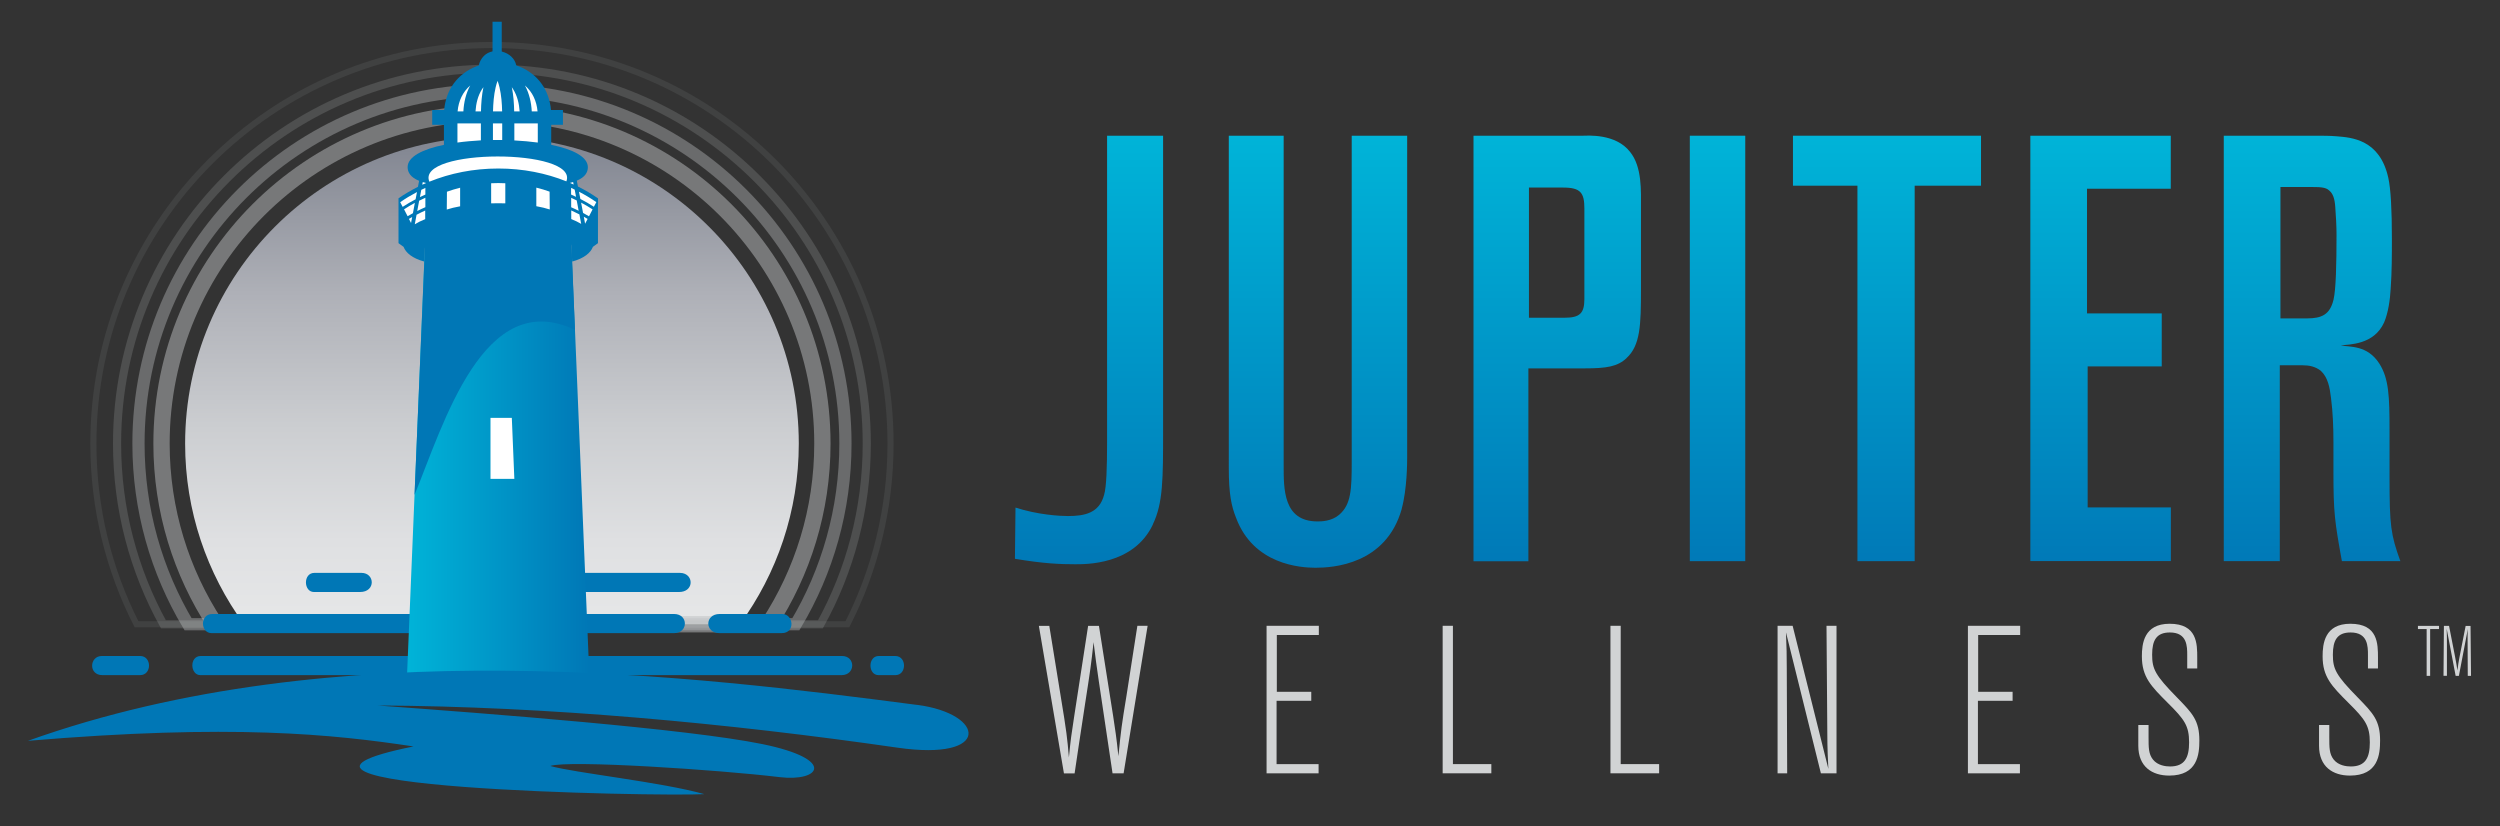 <svg xmlns="http://www.w3.org/2000/svg" xmlns:xlink="http://www.w3.org/1999/xlink" id="Layer_2" viewBox="0 0 307.09 101.47"><rect x="0" y="0" width="307.09" height="101.47" fill="#333333" stroke="none"/><defs><style>.cls-1{fill:url(#linear-gradient);}.cls-2{fill:#0077b6;}.cls-3{fill:#fff;}.cls-4{fill:#d1d3d4;}.cls-5{opacity:.4;stroke-width:1.5px;}.cls-5,.cls-6,.cls-7,.cls-8{fill:none;stroke:#bcbec0;stroke-miterlimit:10;}.cls-6{opacity:.2;}.cls-9{fill:url(#linear-gradient-8);}.cls-10{fill:url(#linear-gradient-9);}.cls-11{fill:url(#linear-gradient-3);}.cls-12{fill:url(#linear-gradient-4);}.cls-13{fill:url(#linear-gradient-2);}.cls-14{fill:url(#linear-gradient-6);}.cls-15{fill:url(#linear-gradient-7);}.cls-16{fill:url(#linear-gradient-5);}.cls-7{opacity:.1;stroke-width:.75px;}.cls-8{opacity:.5;stroke-width:2px;}</style><linearGradient id="linear-gradient" x1="133.77" y1="16.5" x2="133.77" y2="71.1" gradientTransform="matrix(1, 0, 0, 1, 0, 0)" gradientUnits="userSpaceOnUse"><stop offset="0" stop-color="#00b4d8"></stop><stop offset="1" stop-color="#0077b6"></stop></linearGradient><linearGradient id="linear-gradient-2" x1="161.9" y1="16.5" x2="161.9" y2="71.1" xlink:href="#linear-gradient"></linearGradient><linearGradient id="linear-gradient-3" x1="191.29" y1="16.5" x2="191.29" y2="71.1" xlink:href="#linear-gradient"></linearGradient><linearGradient id="linear-gradient-4" x1="210.98" y1="16.5" x2="210.98" y2="71.1" xlink:href="#linear-gradient"></linearGradient><linearGradient id="linear-gradient-5" x1="231.78" y1="16.5" x2="231.78" y2="71.1" xlink:href="#linear-gradient"></linearGradient><linearGradient id="linear-gradient-6" x1="258.02" y1="16.5" x2="258.02" y2="71.1" xlink:href="#linear-gradient"></linearGradient><linearGradient id="linear-gradient-7" x1="284" y1="16.5" x2="284" y2="71.1" xlink:href="#linear-gradient"></linearGradient><linearGradient id="linear-gradient-8" x1="60.43" y1="76.68" x2="60.43" y2="16.8" gradientTransform="matrix(1, 0, 0, 1, 0, 0)" gradientUnits="userSpaceOnUse"><stop offset="0" stop-color="#e6e7e8"></stop><stop offset=".17" stop-color="#dfe0e2"></stop><stop offset=".4" stop-color="#ccced1"></stop><stop offset=".68" stop-color="#aeb0b7"></stop><stop offset=".98" stop-color="#838792"></stop><stop offset="1" stop-color="#818590"></stop></linearGradient><linearGradient id="linear-gradient-9" x1="49.99" y1="55.33" x2="72.4" y2="55.33" xlink:href="#linear-gradient"></linearGradient></defs><g><g><path class="cls-1" d="M141.62,64.42c-2.37,5.03-8.36,4.89-9.62,4.89-1.7,0-3.78-.07-7.33-.67l.07-6.29c2.74,.89,5.48,1.04,6.44,1.04,2.07,0,3.85-.37,4.44-2.59,.3-.96,.37-3.55,.37-6.44V16.67h6.88V52.94c0,5.85,0,8.88-1.26,11.47Z"></path><path class="cls-13" d="M172.19,62.49c-1.92,6.88-8.51,7.25-10.59,7.25-1.85,0-7.62-.37-9.77-6.14-.59-1.48-.89-2.96-.89-6.14V16.67h6.74V57.09c0,2.96-.07,6.96,4.15,6.96,.44,0,1.7,0,2.66-.81,1.48-1.26,1.55-3.11,1.55-6.59V16.67h6.81V56.27c0,.44,0,3.78-.67,6.22Z"></path><path class="cls-11" d="M199.8,43.99c-1.11,1.04-2.44,1.26-5.18,1.26h-6.88v23.69h-6.74V16.67h13.47c.52,0,4-.3,5.77,2,1.48,1.85,1.33,4.74,1.33,6.96v9.92c0,4.37-.07,6.88-1.78,8.44Zm-5.18-18.36c0-1.92-.44-2.59-2.59-2.59h-4.22v15.99h4.37c1.85,0,2.44-.52,2.44-2.29v-11.1Z"></path><path class="cls-12" d="M207.57,68.93V16.67h6.81v52.26h-6.81Z"></path><path class="cls-16" d="M235.19,22.81v46.12h-7.03V22.81h-7.92v-6.14h23.1v6.14h-8.14Z"></path><path class="cls-14" d="M249.4,68.93V16.67h17.25v6.51h-10.29v15.32h9.18v6.51h-9.1v17.32h10.22v6.59h-17.25Z"></path><path class="cls-15" d="M287.67,68.93c-.89-4.89-1.04-6-1.04-10.96v-3.7c0-1.78-.07-3.63-.3-5.4-.15-1.26-.37-2.52-1.26-3.33-.67-.52-1.41-.67-2.22-.67h-2.81v24.06h-6.88V16.67h11.25c.89,0,1.78,0,2.59,.07,1.85,.15,5.33,.37,6.37,5.11,.3,1.33,.44,3.92,.44,7.48,0,2,0,4.07-.15,6.14-.07,1.33-.3,2.96-.81,4.15-1.26,2.74-4.22,2.67-5.33,2.81,1.11,.22,3.26-.07,4.74,2.22,1.18,1.85,1.26,4,1.26,8.29v5.7c0,5.92,.15,7.03,1.33,10.29h-7.18Zm-.81-43.45c-.07-1.11-.3-1.7-.74-2.07-.44-.44-1.18-.44-2.52-.44h-3.48v16.14h3.26c1.78,0,2.81-.44,3.26-2.29,.3-1.26,.37-4.37,.37-7.99,0-1.11-.07-2.22-.15-3.33Z"></path></g><g><path class="cls-4" d="M128.89,76.87c.72,4.49,.8,4.95,1.41,8.7,.72,4.36,.8,5.11,1,7.47,.23-2.34,.28-2.62,.67-5.18l1.69-10.98h1.33l1.75,11.11c.28,1.9,.36,2.26,.64,4.9,.33-3.29,.38-3.7,1-7.47l1.33-8.55h1.26l-2.95,18.12h-1.36l-1.69-11.34c-.23-1.59-.46-3.18-.64-4.77-.31,2.82-.38,3.31-1.05,7.62-.33,2.16-1.18,7.75-1.28,8.5h-1.31l-3.08-18.12h1.28Z"></path><path class="cls-4" d="M155.58,76.87h6.42v1.13h-5.16v6.98h4.23v1.1h-4.26v7.78h5.16v1.13h-6.39v-18.12Z"></path><path class="cls-4" d="M177.21,76.87h1.26v16.99h4.72v1.13h-5.98v-18.12Z"></path><path class="cls-4" d="M197.82,76.87h1.26v16.99h4.72v1.13h-5.98v-18.12Z"></path><path class="cls-4" d="M225.59,76.87v18.12h-1.92l-4.29-17.32c.08,2.08,.1,2.62,.1,4.44l.05,12.88h-1.18v-18.12h1.85l4.39,17.58c-.05-.95-.13-2.52-.13-4.36l-.1-13.22h1.23Z"></path><path class="cls-4" d="M241.73,76.87h6.42v1.13h-5.16v6.98h4.23v1.1h-4.26v7.78h5.16v1.13h-6.39v-18.12Z"></path><path class="cls-4" d="M263.92,90.5c0,1.36,0,2.1,.54,2.8,.59,.74,1.57,.85,2.1,.85,1.8,0,2.34-1.08,2.34-2.95,0-2.05-.56-2.82-2.64-4.88-2.03-2.03-3.16-3.16-3.16-5.7,0-1.51,.23-4,3.41-4,3.39,0,3.39,2.46,3.39,4.18v1.31h-1.23v-1.62c0-1.1,0-2.8-2.13-2.8-1.64,0-2.18,.95-2.18,2.72s.36,2.52,3.08,5.29c1.87,1.92,2.72,2.8,2.72,5.26,0,1.72-.23,4.31-3.7,4.31-2.1,0-3.8-1.08-3.8-3.67v-2.54h1.26v1.44Z"></path><path class="cls-4" d="M286.12,90.5c0,1.36,0,2.1,.54,2.8,.59,.74,1.57,.85,2.1,.85,1.8,0,2.34-1.08,2.34-2.95,0-2.05-.56-2.82-2.64-4.88-2.03-2.03-3.16-3.16-3.16-5.7,0-1.51,.23-4,3.41-4,3.39,0,3.39,2.46,3.39,4.18v1.31h-1.23v-1.62c0-1.1,0-2.8-2.13-2.8-1.64,0-2.18,.95-2.18,2.72s.36,2.52,3.08,5.29c1.87,1.92,2.72,2.8,2.72,5.26,0,1.72-.23,4.31-3.7,4.31-2.1,0-3.8-1.08-3.8-3.67v-2.54h1.26v1.44Z"></path></g></g><g><path class="cls-9" d="M90.89,76.68c4.54-6.22,7.23-13.89,7.23-22.19,0-20.81-16.87-37.69-37.69-37.69S22.74,33.68,22.74,54.49c0,8.3,2.69,15.96,7.23,22.19h60.92Z"></path><path class="cls-8" d="M94.42,76.68c4.17-6.38,6.6-14,6.6-22.19,0-22.42-18.17-40.59-40.59-40.59S19.84,32.07,19.84,54.49c0,8.19,2.43,15.81,6.6,22.19H94.42Z"></path><path class="cls-5" d="M97.76,76.68c3.87-6.49,6.09-14.08,6.09-22.19,0-23.98-19.44-43.42-43.42-43.42S17.01,30.51,17.01,54.49c0,8.11,2.22,15.69,6.09,22.19H97.76Z"></path><path class="cls-6" d="M100.78,76.68c3.63-6.58,5.69-14.14,5.69-22.19,0-25.43-20.62-46.05-46.05-46.05S14.38,29.06,14.38,54.49c0,8.04,2.06,15.61,5.69,22.19H100.78Z"></path><path class="cls-7" d="M104.09,76.68c3.39-6.66,5.3-14.2,5.3-22.19,0-27.04-21.92-48.96-48.96-48.96S11.47,27.45,11.47,54.49c0,7.99,1.91,15.53,5.3,22.19H104.09Z"></path><g><path class="cls-2" d="M12.58,82.93h4.63c1.46,0,1.46-2.35,0-2.35h-4.7c-1.54,0-1.66,2.35,.06,2.35h0Zm13.4-5.16h56.82c1.77,0,1.77-2.35,0-2.35H26.09c-1.58,0-1.47,2.35-.11,2.35Zm62.39,0h7.66c1.7,0,1.46-2.35,.04-2.35h-7.67c-1.87,0-1.84,2.35-.03,2.35h0Zm-49.81-5.05h5.67c1.94,0,1.83-2.35,.17-2.35h-5.78c-1.41,0-1.34,2.35-.06,2.35h0Zm14.75,0h30.1c.86,0,1.32-.47,1.41-.99,.11-.64-.35-1.36-1.3-1.36h-30.14c-1.87,0-1.95,2.35-.07,2.35h0Zm56.66,7.86h-2.03c-1.36,0-1.34,2.35-.02,2.35h2.07c1.4,0,1.42-2.35-.02-2.35h0Zm-85.38,2.35H103.37c1.74,0,1.74-2.35,.06-2.35H24.67c-1.45,0-1.31,2.35-.06,2.35h0Z"></path><polygon class="cls-10" points="52.22 27.5 52.19 30.28 49.99 83.15 72.4 83.15 70.2 30.22 70.17 27.5 52.22 27.5"></polygon><path class="cls-2" d="M52.2,28.82v1.46l-1.28,30.51c3.59-8.75,8.49-25.62,19.7-20.27l-.43-10.3v-.58l-.08-1.51s-3.09-.45-6.81-.62h-5.04c-2.41,.14-4.64,.52-6.06,1.32h0Z"></path><path class="cls-2" d="M54.53,17.79v-2.46h-1.44v-1.82h1.47c.21-2.44,1.59-4.41,3.9-5.34,.12-.05,.24-.09,.35-.13,.09-.45,.32-.86,.64-1.18,1.15-1.15,3.6-.58,3.97,1.18,.12,.04,.24,.08,.36,.13,2.31,.93,3.68,2.89,3.9,5.34h1.47v1.82h-1.44v2.46c2.64,.54,4.5,1.46,4.5,2.75,0,.61-.32,1.22-1.36,1.65l.14,.72c.87,.43,1.7,.92,2.47,1.46v.61h-.01v4.89h0l-.62,.45c-.28,.73-1.07,1.41-2.55,1.81l-.07-1.76c0-.18-.05-.36-.15-.52-.03-.04-.05-.08-.08-.11l-.42,.3-.99,2.35-.07-3.5c-.9-.33-2.06-.58-3.35-.75l-.66,.48-.99,2.35-.07-2.99c-.73-.05-1.48-.07-2.22-.07s-1.49,.02-2.22,.07l-.07,2.99-.99-2.35-.66-.48c-1.29,.16-2.44,.41-3.35,.75l-.07,3.5-.99-2.35-.42-.3c-.11,.12-.2,.3-.22,.48-.01,.11-.02,.23-.03,.35,0,.19-.02,.38-.02,.56l-.03,.62h0l-.02,.38c-1.48-.4-2.27-1.08-2.55-1.81l-.62-.45v-5.47h0v-.04c.75-.52,1.55-.99,2.39-1.41l.14-.74c-1.07-.43-1.41-1.06-1.41-1.68,0-1.28,1.84-2.2,4.46-2.74h0Z"></path><path class="cls-3" d="M65.88,23.05v2.28c.61,.11,1.16,.24,1.65,.4l-.02-2.19c-.53-.19-1.07-.36-1.62-.49h0Zm.18-5.54v-2.35h-2.88v2.09c1,.05,1.97,.14,2.88,.26h0Zm-4.37-.31v-2.04h-1.14v2.04c.38,0,.76,0,1.14,0h0Zm-2.62,.05v-2.09h-2.88v2.35c.91-.13,1.89-.21,2.88-.27Zm-2.15-3.57c.06-1.11,.31-2.21,.84-3.18-.93,.8-1.44,1.92-1.55,3.18h.71Zm2.16,0c.02-.98,.1-2,.3-2.97-.06,.08-.12,.17-.18,.26-.51,.81-.73,1.77-.79,2.71h.67Zm-9.46,12.04c.44-.29,.88-.55,1.34-.8l-.24,1.27c-.22,.12-.44,.24-.65,.37l-.44-.85h0Zm2.73-3.24c-.15-.04-.29-.07-.42-.11l-.06,.32c.16-.07,.32-.14,.48-.21h0Zm18.06-.12c-.12,.04-.26,.07-.4,.11l.12,.05c.11,.05,.22,.1,.33,.15l-.06-.31h0Zm-.84-.08c1.57-4.09-18.54-4.08-16.83,.04,2.55-1.04,5.42-1.62,8.47-1.62s5.85,.57,8.37,1.58h0Zm-18.07,2.37c.25-.12,.5-.24,.75-.36v1.16c-.34,.15-.67,.3-1,.47l.24-1.27h0Zm.25-1.33l-.17,.89c.22-.11,.45-.21,.67-.31v-.82c-.16,.08-.33,.16-.5,.24h0Zm-.58,3.05l-.22,1.18c.37-.23,.8-.44,1.28-.63v-1.06c-.35,.16-.71,.33-1.06,.52h0Zm-.68,1.03l.14-.74c-.13,.08-.27,.15-.4,.23l.26,.5h0Zm.56-2.92l.17-.89c-.72,.38-1.41,.79-2.06,1.25l.3,.57c.52-.34,1.05-.65,1.59-.93h0Zm19.54-1.19l.17,.89c-.2-.1-.4-.19-.61-.28v-.82c.14,.07,.29,.14,.44,.21h0Zm.25,1.33l.24,1.27c-.3-.15-.61-.3-.92-.43v-1.16c.22,.1,.45,.21,.68,.32h0Zm.33,1.71l.22,1.17c-.36-.21-.76-.41-1.22-.59v-1.06c.33,.15,.66,.31,.99,.48h0Zm.7,1.15l-.16-.86c.16,.09,.31,.18,.47,.27l-.31,.59h0Zm-.25-1.32l-.24-1.27c.48,.26,.95,.53,1.41,.83l-.44,.85c-.24-.14-.48-.28-.72-.41h0Zm-.33-1.72l-.17-.89c.75,.39,1.46,.81,2.13,1.28l-.3,.57c-.54-.35-1.09-.67-1.66-.96h0Zm-10.96-1.93v2.47c.58-.02,1.16-.02,1.74,0v-2.47c-.58-.03-1.16-.03-1.74,0Zm-3.81,2.83v-2.28c-.55,.14-1.1,.3-1.62,.49l-.02,2.19c.48-.16,1.04-.29,1.65-.4h0Z"></path><path class="cls-3" d="M61.68,13.68c-.02-.97-.1-2-.32-2.94-.06-.26-.14-.54-.24-.81-.1,.26-.18,.55-.24,.81-.22,.94-.3,1.96-.32,2.94h1.13Zm2.8-3.18c.53,.97,.78,2.08,.84,3.18h.71c-.11-1.26-.62-2.38-1.55-3.18Zm-1.61,.21c.2,.97,.27,1.99,.29,2.97h.67c-.06-.95-.29-1.91-.79-2.71-.05-.09-.11-.17-.17-.26h0Z"></path><polygon class="cls-3" points="63.18 58.82 62.87 51.33 60.25 51.33 60.25 58.82 63.18 58.82"></polygon><polygon class="cls-2" points="60.5 2.67 61.63 2.67 61.63 7.28 60.5 7.28 60.5 2.67"></polygon><path class="cls-2" d="M112.65,86.58c8.42,1.1,9.21,6.94-2.41,5.26-20.87-3.01-43-5.08-63.85-5.18,13.5,.98,38.04,2.86,47.25,4.74,9.21,1.89,7.07,4.66,2.12,4.06-7.41-.9-26.02-2.13-28.17-1.37,3,.85,13.7,1.98,18.93,3.46-5.82,.31-61.03-.73-35.73-5.86-9.92-1.5-22.29-2.8-47.36-.69,37.86-13.53,81.91-7.97,109.23-4.41h0Z"></path></g></g><path class="cls-4" d="M299.6,76.88v.39h-1.09v5.75h-.43v-5.75h-1.07v-.39h2.59Z"></path><path class="cls-4" d="M302.85,76.89h.62l.06,6.13h-.4l-.02-4.6c0-.53,0-.59,.03-1.16l-1.1,5.76h-.4l-1.1-5.79c.03,.63,.03,1.32,.03,1.98v3.8h-.42l.05-6.13h.63l.69,3.53c.22,1.13,.23,1.25,.34,1.95,.1-.76,.12-.95,.25-1.62l.76-3.86Z"></path></svg>